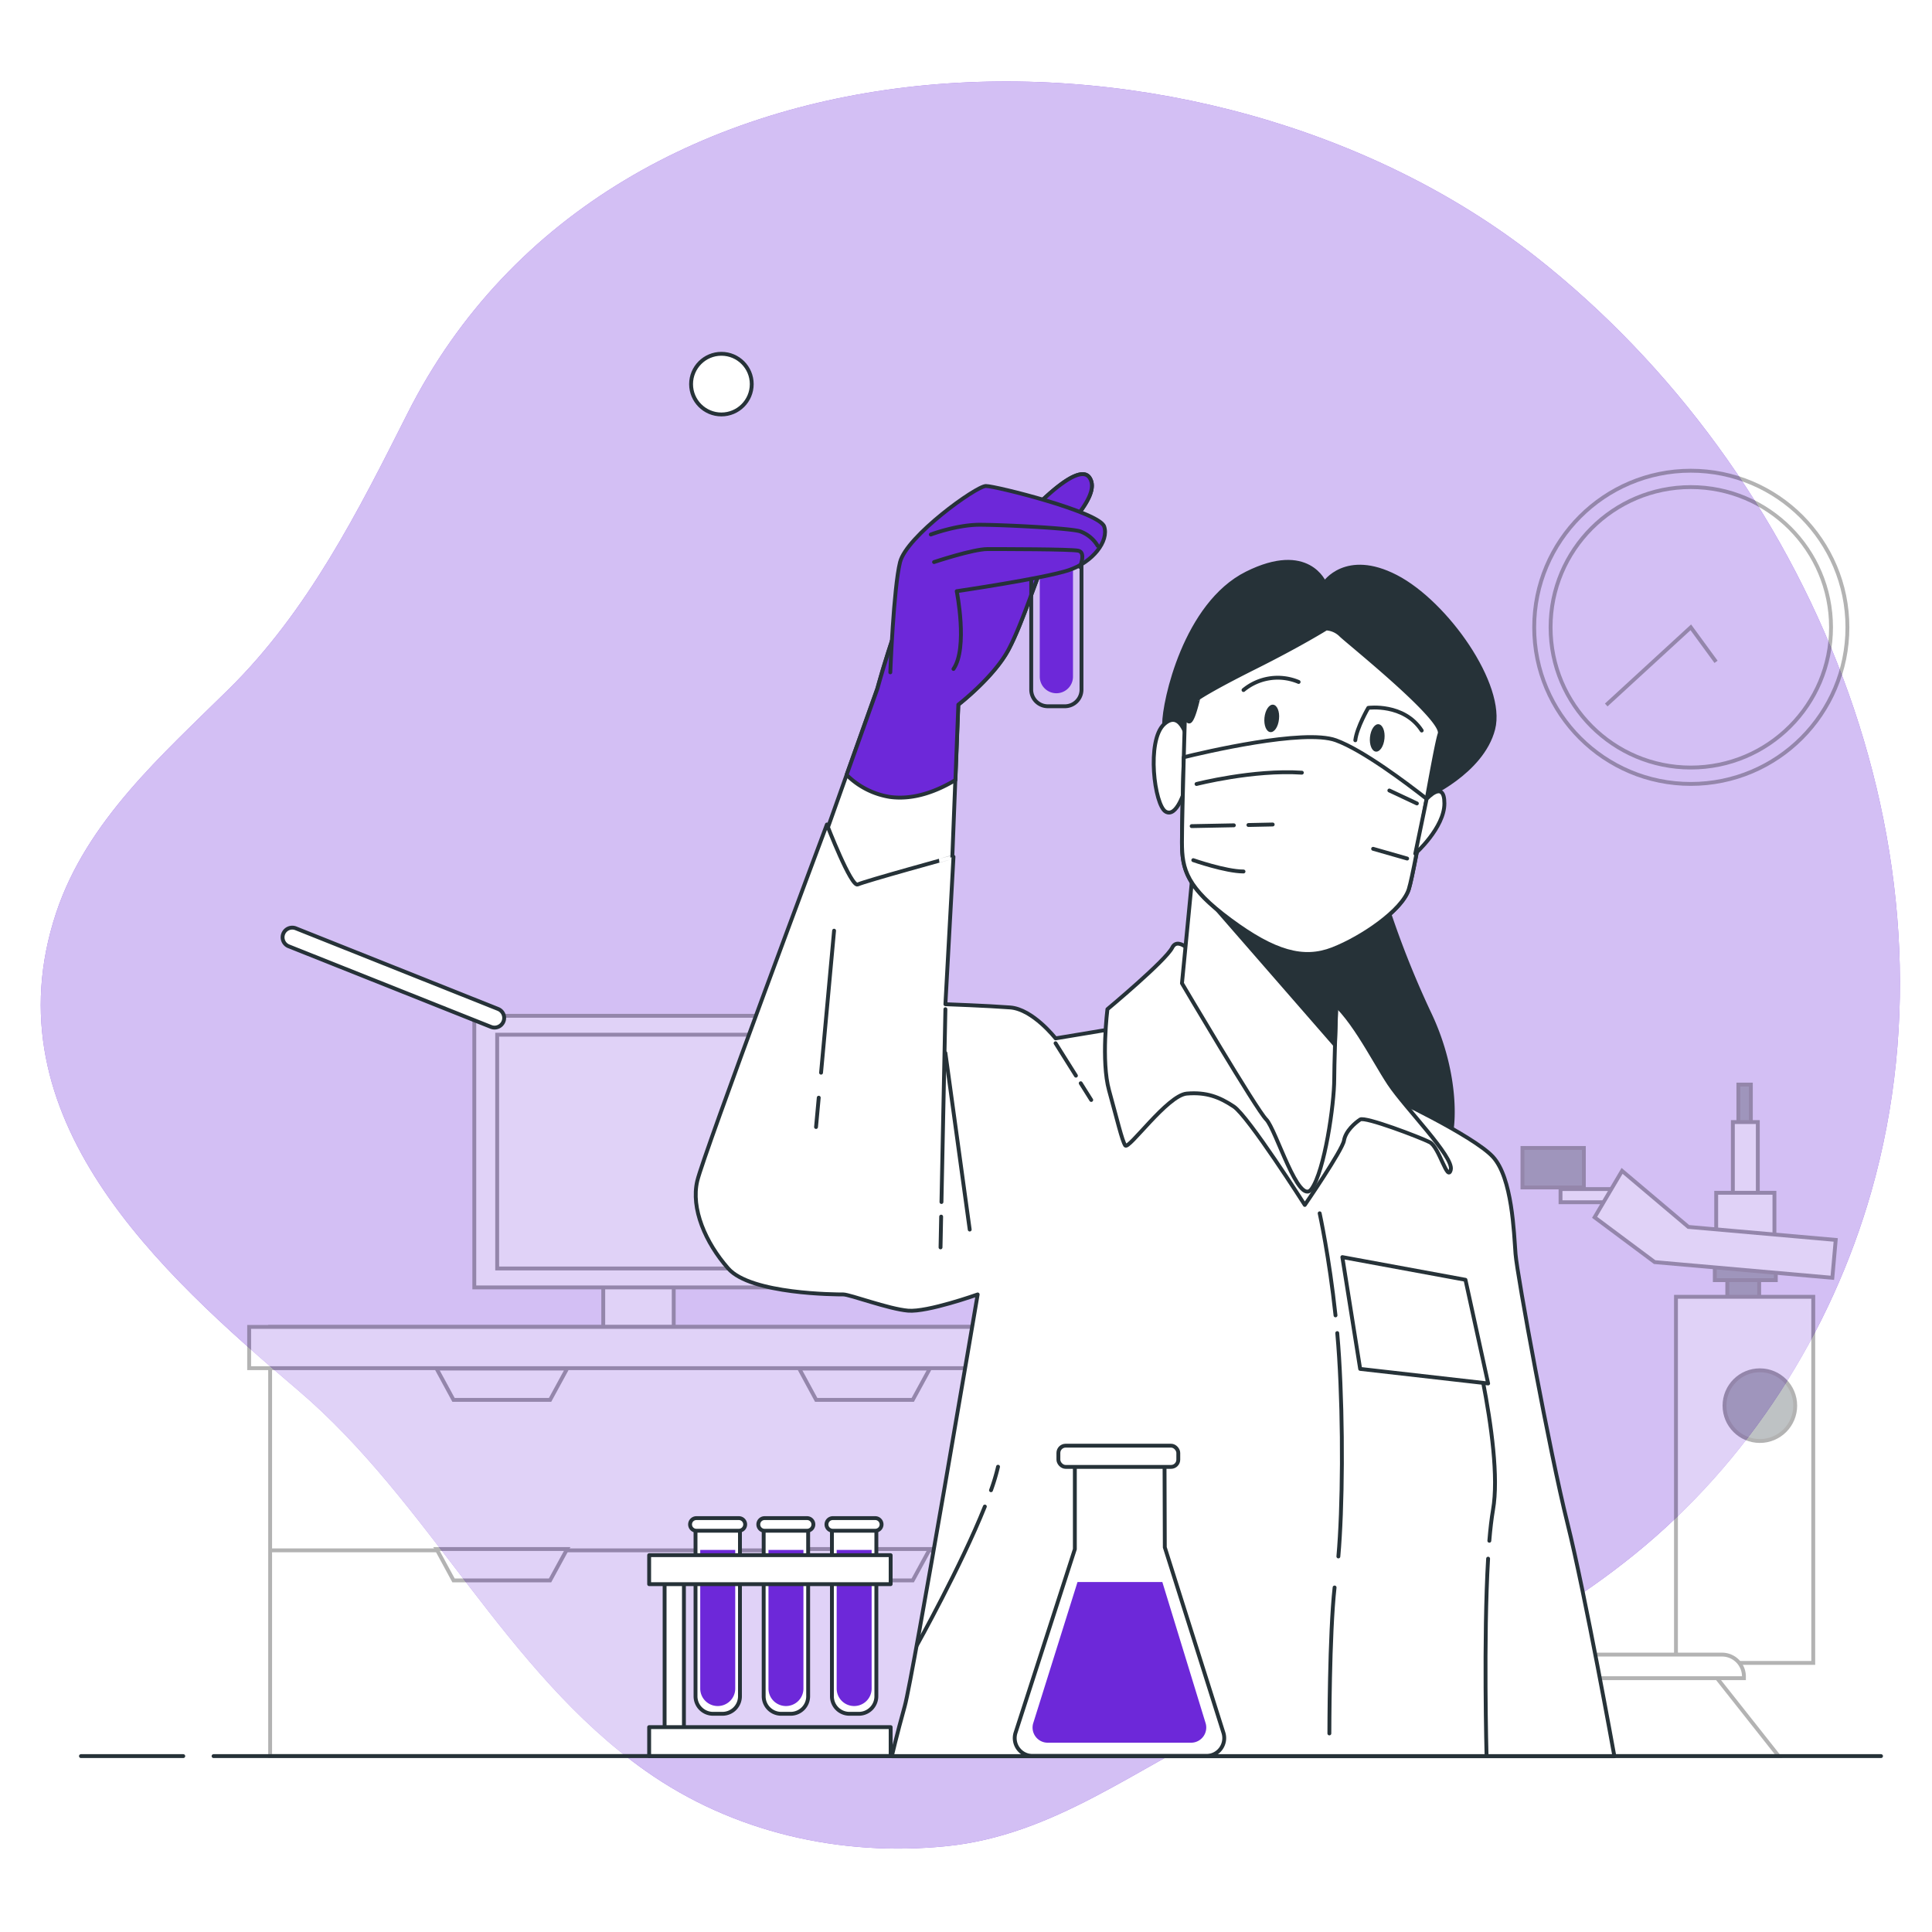 <svg class="animated" id="freepik_stories-dna" xmlns="http://www.w3.org/2000/svg"
    viewBox="0 0 500 500" version="1.1" xmlns:xlink="http://www.w3.org/1999/xlink"
    xmlns:svgjs="http://svgjs.com/svgjs">
    <style>svg#freepik_stories-dna:not(.animated) .animable {opacity:
        0;}svg#freepik_stories-dna.animated #freepik--background-simple--inject-4 {animation: 1s 1
        forwards cubic-bezier(.36,-0.01,.5,1.38) fadeIn;animation-delay:
        0s;}svg#freepik_stories-dna.animated #freepik--Clock--inject-4 {animation: 1s 1 forwards
        cubic-bezier(.36,-0.01,.5,1.38) zoomIn;animation-delay: 0s;}svg#freepik_stories-dna.animated
        #elapazx0pkxgc {animation: 1s 1 forwards cubic-bezier(.36,-0.01,.5,1.38)
        slideRight;animation-delay: 0s;}svg#freepik_stories-dna.animated #freepik--Device--inject-4
        {animation: 1s 1 forwards cubic-bezier(.36,-0.01,.5,1.38) slideRight;animation-delay:
        0s;}svg#freepik_stories-dna.animated #elqsgvftcpdeb {animation: 1s 1 forwards
        cubic-bezier(.36,-0.01,.5,1.38) slideUp;animation-delay:
        0s;}svg#freepik_stories-dna.animated #freepik--Microscope--inject-4 {animation: 1s 1
        forwards cubic-bezier(.36,-0.01,.5,1.38) slideUp;animation-delay:
        0s;}svg#freepik_stories-dna.animated #elj9y2ou4rmn {animation: 1s 1 forwards
        cubic-bezier(.36,-0.01,.5,1.38) slideUp;animation-delay:
        0s;}svg#freepik_stories-dna.animated #elnwdwgdavf1h {animation: 1s 1 forwards
        cubic-bezier(.36,-0.01,.5,1.38) slideUp;animation-delay: 0.077s;opacity:
        0}svg#freepik_stories-dna.animated #el19z4u4xeibn {animation: 1s 1 forwards
        cubic-bezier(.36,-0.01,.5,1.38) slideUp;animation-delay: 0.154s;opacity:
        0}svg#freepik_stories-dna.animated #elbu411ua9mo4 {animation: 1s 1 forwards
        cubic-bezier(.36,-0.01,.5,1.38) slideUp;animation-delay: 0.231s;opacity:
        0}svg#freepik_stories-dna.animated #elrldt6cvfwlf {animation: 1s 1 forwards
        cubic-bezier(.36,-0.01,.5,1.38) slideUp;animation-delay: 0.308s;opacity:
        0}svg#freepik_stories-dna.animated #ela9leezizf3 {animation: 1s 1 forwards
        cubic-bezier(.36,-0.01,.5,1.38) slideUp;animation-delay: 0.385s;opacity:
        0}svg#freepik_stories-dna.animated #el8mjhgqe61to {animation: 1s 1 forwards
        cubic-bezier(.36,-0.01,.5,1.38) slideUp;animation-delay: 0.462s;opacity:
        0}svg#freepik_stories-dna.animated #elhzr81wd1tk {animation: 1s 1 forwards
        cubic-bezier(.36,-0.01,.5,1.38) slideUp;animation-delay: 0.538s;opacity:
        0}svg#freepik_stories-dna.animated #el3osxzqfvfu {animation: 1s 1 forwards
        cubic-bezier(.36,-0.01,.5,1.38) slideUp;animation-delay: 0.615s;opacity:
        0}svg#freepik_stories-dna.animated #el0xqv7ef2t7gb {animation: 1s 1 forwards
        cubic-bezier(.36,-0.01,.5,1.38) slideUp;animation-delay: 0.692s;opacity:
        0}svg#freepik_stories-dna.animated #elhxuc4gmyuge {animation: 1s 1 forwards
        cubic-bezier(.36,-0.01,.5,1.38) slideUp;animation-delay: 0.769s;opacity:
        0}svg#freepik_stories-dna.animated #elwka7hfgmlcb {animation: 1s 1 forwards
        cubic-bezier(.36,-0.01,.5,1.38) slideUp;animation-delay: 0.846s;opacity:
        0}svg#freepik_stories-dna.animated #elx21872ow0z {animation: 1s 1 forwards
        cubic-bezier(.36,-0.01,.5,1.38) slideUp;animation-delay: 0.923s;opacity:
        0}svg#freepik_stories-dna.animated #freepik--Circles--inject-4 {animation: 1s 1 forwards
        cubic-bezier(.36,-0.01,.5,1.38) slideUp;animation-delay:
        0s;}svg#freepik_stories-dna.animated #freepik--Character--inject-4 {animation: 1s 1 forwards
        cubic-bezier(.36,-0.01,.5,1.38) slideUp;animation-delay:
        0s;}svg#freepik_stories-dna.animated #el55gccve872p {animation: 1s 1 forwards
        cubic-bezier(.36,-0.01,.5,1.38) slideDown;animation-delay:
        0s;}svg#freepik_stories-dna.animated #elyver0vxq9ss {animation: 1s 1 forwards
        cubic-bezier(.36,-0.01,.5,1.38) slideDown;animation-delay: 0.026s;opacity:
        0}svg#freepik_stories-dna.animated #elumxtem5y8ym {animation: 1s 1 forwards
        cubic-bezier(.36,-0.01,.5,1.38) slideDown;animation-delay: 0.053s;opacity:
        0}svg#freepik_stories-dna.animated #el7we1pv549sn {animation: 1s 1 forwards
        cubic-bezier(.36,-0.01,.5,1.38) slideDown;animation-delay: 0.079s;opacity:
        0}svg#freepik_stories-dna.animated #el7q5gr0hmpo5 {animation: 1s 1 forwards
        cubic-bezier(.36,-0.01,.5,1.38) slideDown;animation-delay: 0.105s;opacity:
        0}svg#freepik_stories-dna.animated #elfqcc44zw63 {animation: 1s 1 forwards
        cubic-bezier(.36,-0.01,.5,1.38) slideDown;animation-delay: 0.132s;opacity:
        0}svg#freepik_stories-dna.animated #el68u7cfcfytw {animation: 1s 1 forwards
        cubic-bezier(.36,-0.01,.5,1.38) slideDown;animation-delay: 0.158s;opacity:
        0}svg#freepik_stories-dna.animated #el0jpm9h88jat {animation: 1s 1 forwards
        cubic-bezier(.36,-0.01,.5,1.38) slideDown;animation-delay: 0.184s;opacity:
        0}svg#freepik_stories-dna.animated #el5bhhb36c2f9 {animation: 1s 1 forwards
        cubic-bezier(.36,-0.01,.5,1.38) slideDown;animation-delay: 0.211s;opacity:
        0}svg#freepik_stories-dna.animated #el7f3k1gr8g3l {animation: 1s 1 forwards
        cubic-bezier(.36,-0.01,.5,1.38) slideDown;animation-delay: 0.237s;opacity:
        0}svg#freepik_stories-dna.animated #eltnz58sl4cnl {animation: 1s 1 forwards
        cubic-bezier(.36,-0.01,.5,1.38) slideDown;animation-delay: 0.263s;opacity:
        0}svg#freepik_stories-dna.animated #elcszzejihvn9 {animation: 1s 1 forwards
        cubic-bezier(.36,-0.01,.5,1.38) slideDown;animation-delay: 0.289s;opacity:
        0}svg#freepik_stories-dna.animated #elbyl9z9rt5fb {animation: 1s 1 forwards
        cubic-bezier(.36,-0.01,.5,1.38) slideDown;animation-delay: 0.316s;opacity:
        0}svg#freepik_stories-dna.animated #elbxp3ddarwc9 {animation: 1s 1 forwards
        cubic-bezier(.36,-0.01,.5,1.38) slideDown;animation-delay: 0.342s;opacity:
        0}svg#freepik_stories-dna.animated #elc6oharssb57 {animation: 1s 1 forwards
        cubic-bezier(.36,-0.01,.5,1.38) slideDown;animation-delay: 0.368s;opacity:
        0}svg#freepik_stories-dna.animated #el6abw9qclwqk {animation: 1s 1 forwards
        cubic-bezier(.36,-0.01,.5,1.38) slideDown;animation-delay: 0.395s;opacity:
        0}svg#freepik_stories-dna.animated #elbzegmn5h4z {animation: 1s 1 forwards
        cubic-bezier(.36,-0.01,.5,1.38) slideDown;animation-delay: 0.421s;opacity:
        0}svg#freepik_stories-dna.animated #elrvv1x9vuhx {animation: 1s 1 forwards
        cubic-bezier(.36,-0.01,.5,1.38) slideDown;animation-delay: 0.447s;opacity:
        0}svg#freepik_stories-dna.animated #elmdaiq7s4ft {animation: 1s 1 forwards
        cubic-bezier(.36,-0.01,.5,1.38) slideDown;animation-delay: 0.474s;opacity:
        0}svg#freepik_stories-dna.animated #elmbkxdgeo0uk {animation: 1s 1 forwards
        cubic-bezier(.36,-0.01,.5,1.38) slideDown;animation-delay: 0.5s;opacity:
        0}svg#freepik_stories-dna.animated #elvapgbaxsl7 {animation: 1s 1 forwards
        cubic-bezier(.36,-0.01,.5,1.38) slideDown;animation-delay: 0.526s;opacity:
        0}svg#freepik_stories-dna.animated #elsmgy6e6k2m {animation: 1s 1 forwards
        cubic-bezier(.36,-0.01,.5,1.38) slideDown;animation-delay: 0.553s;opacity:
        0}svg#freepik_stories-dna.animated #el9b0vze82gdp {animation: 1s 1 forwards
        cubic-bezier(.36,-0.01,.5,1.38) slideDown;animation-delay: 0.579s;opacity:
        0}svg#freepik_stories-dna.animated #el6az0wh0n27b {animation: 1s 1 forwards
        cubic-bezier(.36,-0.01,.5,1.38) slideDown;animation-delay: 0.605s;opacity:
        0}svg#freepik_stories-dna.animated #elo96ob87tpwo {animation: 1s 1 forwards
        cubic-bezier(.36,-0.01,.5,1.38) slideDown;animation-delay: 0.632s;opacity:
        0}svg#freepik_stories-dna.animated #el9h34xgxf4yl {animation: 1s 1 forwards
        cubic-bezier(.36,-0.01,.5,1.38) slideDown;animation-delay: 0.658s;opacity:
        0}svg#freepik_stories-dna.animated #el7cvjy5ock6 {animation: 1s 1 forwards
        cubic-bezier(.36,-0.01,.5,1.38) slideDown;animation-delay: 0.684s;opacity:
        0}svg#freepik_stories-dna.animated #elg9mdf8e39x {animation: 1s 1 forwards
        cubic-bezier(.36,-0.01,.5,1.38) slideDown;animation-delay: 0.711s;opacity:
        0}svg#freepik_stories-dna.animated #elcich3wpd0r8 {animation: 1s 1 forwards
        cubic-bezier(.36,-0.01,.5,1.38) slideDown;animation-delay: 0.737s;opacity:
        0}svg#freepik_stories-dna.animated #elvrficd70a3 {animation: 1s 1 forwards
        cubic-bezier(.36,-0.01,.5,1.38) slideDown;animation-delay: 0.763s;opacity:
        0}svg#freepik_stories-dna.animated #elnt10cs4vlb {animation: 1s 1 forwards
        cubic-bezier(.36,-0.01,.5,1.38) slideDown;animation-delay: 0.789s;opacity:
        0}svg#freepik_stories-dna.animated #eldn92wr71us {animation: 1s 1 forwards
        cubic-bezier(.36,-0.01,.5,1.38) slideDown;animation-delay: 0.816s;opacity:
        0}svg#freepik_stories-dna.animated #elfyibiqrwvzf {animation: 1s 1 forwards
        cubic-bezier(.36,-0.01,.5,1.38) slideDown;animation-delay: 0.842s;opacity:
        0}svg#freepik_stories-dna.animated #el0qr78og0fo3m {animation: 1s 1 forwards
        cubic-bezier(.36,-0.01,.5,1.38) slideDown;animation-delay: 0.868s;opacity:
        0}svg#freepik_stories-dna.animated #els98jc0l4en {animation: 1s 1 forwards
        cubic-bezier(.36,-0.01,.5,1.38) slideDown;animation-delay: 0.895s;opacity:
        0}svg#freepik_stories-dna.animated #elpwayo1j0jkm {animation: 1s 1 forwards
        cubic-bezier(.36,-0.01,.5,1.38) slideDown;animation-delay: 0.921s;opacity:
        0}svg#freepik_stories-dna.animated #elfht6sigs8xs {animation: 1s 1 forwards
        cubic-bezier(.36,-0.01,.5,1.38) slideDown;animation-delay: 0.947s;opacity:
        0}svg#freepik_stories-dna.animated #el4xoppybb4st {animation: 1s 1 forwards
        cubic-bezier(.36,-0.01,.5,1.38) slideDown;animation-delay: 0.974s;opacity:
        0}svg#freepik_stories-dna.animated #freepik--DNA--inject-4 {animation: 1s 1 forwards
        cubic-bezier(.36,-0.01,.5,1.38) slideDown;animation-delay:
        0s;}svg#freepik_stories-dna.animated #freepik--Bottles--inject-4 {animation: 1s 1 forwards
        cubic-bezier(.36,-0.01,.5,1.38) slideDown;animation-delay:
        0s;}svg#freepik_stories-dna.animated #freepik--Table--inject-4 {animation: 1s 1 forwards
        cubic-bezier(.36,-0.01,.5,1.38) fadeIn;animation-delay: 0s;} @keyframes fadeIn { 0% {
        opacity: 0; } 100% { opacity: 1; } } @keyframes zoomIn { 0% { opacity: 0; transform:
        scale(0.5); } 100% { opacity: 1; transform: scale(1); } } @keyframes slideRight { 0% {
        opacity: 0; transform: translateX(30px); } 100% { opacity: 1; transform: translateX(0); } }
        @keyframes slideUp { 0% { opacity: 0; transform: translateY(30px); } 100% { opacity: 1;
        transform: inherit; } } @keyframes slideDown { 0% { opacity: 0; transform:
        translateY(-30px); } 100% { opacity: 1; transform: translateY(0); } } </style>
    <g id="freepik--background-simple--inject-4" class="animable"
        style="transform-origin: 251.126px 249.75px;">
        <path
            d="M397.44,66.43C312.81-.07,158.85,1,105.42,107.06c-12.75,25.31-25.69,51-46.09,71.16-17.33,17.12-36.87,34.17-44.8,58-17.61,53,26.74,93.08,62.64,123.61,34.09,29,53.37,72.68,89.9,98.47,22.58,15.95,50.42,22.23,77.73,19.5,28-2.79,49-20.17,73.69-31.8,18.72-8.83,38.45-10.93,57.88-17,16.61-5.22,32.92-15.65,46.48-26.59,29.64-23.92,51-57.49,61.44-94C509.34,220.43,468.58,122.34,397.44,66.43Z"
            style="fill: rgb(109, 40, 217); transform-origin: 251.126px 249.75px;"
            id="el3vfyfsgl4qd" class="animable"></path>
        <g id="el4pnya0s8z5t">
            <path
                d="M397.44,66.43C312.81-.07,158.85,1,105.42,107.06c-12.75,25.31-25.69,51-46.09,71.16-17.33,17.12-36.87,34.17-44.8,58-17.61,53,26.74,93.08,62.64,123.61,34.09,29,53.37,72.68,89.9,98.47,22.58,15.95,50.42,22.23,77.73,19.5,28-2.79,49-20.17,73.69-31.8,18.72-8.83,38.45-10.93,57.88-17,16.61-5.22,32.92-15.65,46.48-26.59,29.64-23.92,51-57.49,61.44-94C509.34,220.43,468.58,122.34,397.44,66.43Z"
                style="fill: rgb(255, 255, 255); opacity: 0.7; transform-origin: 251.126px 249.75px;"
                class="animable"></path>
        </g>
    </g>
    <g id="freepik--Clock--inject-4" class="animable" style="transform-origin: 437.58px 162.35px;">
        <g id="ely2fensr4hlb">
            <g style="opacity: 0.3; transform-origin: 437.58px 162.35px;" class="animable">
                <g id="ele1zjr51mhji">
                    <circle cx="437.58" cy="162.35" r="40.53"
                        style="fill: none; stroke: rgb(0, 0, 0); stroke-miterlimit: 10; transform-origin: 437.58px 162.35px; transform: rotate(-45deg);"
                        class="animable"></circle>
                </g>
                <g id="elz6oo8f85idh">
                    <circle cx="437.58" cy="162.35" r="36.29"
                        style="fill: none; stroke: rgb(0, 0, 0); stroke-miterlimit: 10; transform-origin: 437.58px 162.35px; transform: rotate(-45deg);"
                        class="animable"></circle>
                </g>
                <polyline points="444.11 171.28 437.58 162.35 415.69 182.45"
                    style="fill: none; stroke: rgb(0, 0, 0); stroke-miterlimit: 10; transform-origin: 429.9px 172.4px;"
                    id="el6u4ehv5d5ng" class="animable"></polyline>
            </g>
        </g>
    </g>
    <g id="freepik--Device--inject-4" class="animable" style="transform-origin: 209.945px 358.67px;">
        <g id="elapazx0pkxgc">
            <g style="opacity: 0.3; transform-origin: 209.945px 358.67px;" class="animable">
                <rect x="156.12" y="290.02" width="18.24" height="55.61"
                    style="fill: rgb(255, 255, 255); stroke: rgb(0, 0, 0); stroke-miterlimit: 10; transform-origin: 165.24px 317.825px;"
                    id="elh3t1cgf9aiq" class="animable"></rect>
                <rect x="122.75" y="262.89" width="84.97" height="70.29"
                    style="fill: rgb(255, 255, 255); stroke: rgb(0, 0, 0); stroke-miterlimit: 10; transform-origin: 165.235px 298.035px;"
                    id="elc1spda4xur7" class="animable"></rect>
                <rect x="128.67" y="267.78" width="73.14" height="60.5"
                    style="fill: rgb(255, 255, 255); stroke: rgb(0, 0, 0); stroke-miterlimit: 10; transform-origin: 165.24px 298.03px;"
                    id="elxps668qbk7" class="animable"></rect>
                <rect x="69.91" y="343.4" width="280.08" height="111.05"
                    style="fill: rgb(255, 255, 255); stroke: rgb(0, 0, 0); stroke-miterlimit: 10; transform-origin: 209.95px 398.925px;"
                    id="elvub325buno" class="animable"></rect>
                <line x1="69.82" y1="401.23" x2="348.74" y2="401.23"
                    style="fill: rgb(255, 255, 255); stroke: rgb(0, 0, 0); stroke-miterlimit: 10; transform-origin: 209.28px 401.23px;"
                    id="el7ycxf5f5sv5" class="animable"></line>
                <rect x="262.88" y="343.4" width="87.1" height="111.05"
                    style="fill: rgb(255, 255, 255); stroke: rgb(0, 0, 0); stroke-miterlimit: 10; transform-origin: 306.43px 398.925px;"
                    id="elk81j2eqz9n" class="animable"></rect>
                <rect x="64.48" y="343.4" width="290.93" height="10.68"
                    style="fill: rgb(255, 255, 255); stroke: rgb(0, 0, 0); stroke-miterlimit: 10; transform-origin: 209.945px 348.74px;"
                    id="eljgqsjn2ncu" class="animable"></rect>
                <polygon
                    points="206.83 354.18 211.23 362.29 236.22 362.29 240.64 354.18 206.83 354.18"
                    style="fill: rgb(255, 255, 255); stroke: rgb(0, 0, 0); stroke-miterlimit: 10; transform-origin: 223.735px 358.235px;"
                    id="elorcy2fncyk" class="animable"></polygon>
                <polygon points="206.83 400.89 211.23 409 236.22 409 240.64 400.89 206.83 400.89"
                    style="fill: rgb(255, 255, 255); stroke: rgb(0, 0, 0); stroke-miterlimit: 10; transform-origin: 223.735px 404.945px;"
                    id="elrh8sefiytp" class="animable"></polygon>
                <polygon
                    points="112.97 354.18 117.37 362.29 142.36 362.29 146.78 354.18 112.97 354.18"
                    style="fill: rgb(255, 255, 255); stroke: rgb(0, 0, 0); stroke-miterlimit: 10; transform-origin: 129.875px 358.235px;"
                    id="el7n0inevmvl9" class="animable"></polygon>
                <polygon points="112.97 400.89 117.37 409 142.36 409 146.78 400.89 112.97 400.89"
                    style="fill: rgb(255, 255, 255); stroke: rgb(0, 0, 0); stroke-miterlimit: 10; transform-origin: 129.875px 404.945px;"
                    id="elpjnbxcd942" class="animable"></polygon>
            </g>
        </g>
    </g>
    <g id="freepik--Microscope--inject-4" class="animable"
        style="transform-origin: 425.34px 367.585px;">
        <g id="elqsgvftcpdeb">
            <g style="opacity: 0.3; transform-origin: 425.34px 367.585px;" class="animable">
                <g id="elht4og6utoei">
                    <rect x="447.02" y="329.15" width="8.25" height="9.33"
                        style="fill: rgb(38, 50, 56); stroke: rgb(0, 0, 0); stroke-miterlimit: 10; transform-origin: 451.145px 333.815px; transform: rotate(180deg);"
                        class="animable"></rect>
                </g>
                <g id="elosiq3ye02yq">
                    <rect x="443.79" y="325.56" width="15.79" height="5.74"
                        style="fill: rgb(38, 50, 56); stroke: rgb(0, 0, 0); stroke-miterlimit: 10; transform-origin: 451.685px 328.43px; transform: rotate(180deg);"
                        class="animable"></rect>
                </g>
                <g id="el3vjyk2h5avm">
                    <rect x="433.74" y="335.61" width="35.53" height="94.75"
                        style="fill: rgb(255, 255, 255); stroke: rgb(0, 0, 0); stroke-miterlimit: 10; transform-origin: 451.505px 382.985px; transform: rotate(180deg);"
                        class="animable"></rect>
                </g>
                <circle cx="455.45" cy="363.78" r="9.15"
                    style="fill: rgb(38, 50, 56); stroke: rgb(0, 0, 0); stroke-miterlimit: 10; transform-origin: 455.45px 363.78px;"
                    id="elhn5uehp8sj" class="animable"></circle>
                <polygon
                    points="380.84 454.48 397.13 434.03 444.15 434.03 460.32 454.48 380.84 454.48"
                    style="fill: rgb(255, 255, 255); stroke: rgb(0, 0, 0); stroke-miterlimit: 10; transform-origin: 420.58px 444.255px;"
                    id="elf7yikpp6wo" class="animable"></polygon>
                <g id="elevp24wshobw">
                    <path
                        d="M381.26,428.21h64.4a5.67,5.67,0,0,1,5.67,5.67v.43a0,0,0,0,1,0,0H375.6a0,0,0,0,1,0,0v-.43A5.67,5.67,0,0,1,381.26,428.21Z"
                        style="fill: rgb(255, 255, 255); stroke: rgb(0, 0, 0); stroke-miterlimit: 10; transform-origin: 413.465px 431.26px; transform: rotate(180deg);"
                        class="animable"></path>
                </g>
                <g id="el7o25d4clpwf">
                    <rect x="403.86" y="307.73" width="17.03" height="3.41"
                        style="fill: rgb(255, 255, 255); stroke: rgb(0, 0, 0); stroke-miterlimit: 10; transform-origin: 412.375px 309.435px; transform: rotate(-146.91deg);"
                        class="animable"></rect>
                </g>
                <g id="el1o4eqymbzou">
                    <rect x="394.01" y="297.09" width="15.89" height="10.22"
                        style="fill: rgb(38, 50, 56); stroke: rgb(0, 0, 0); stroke-miterlimit: 10; transform-origin: 401.955px 302.2px; transform: rotate(-146.785deg);"
                        class="animable"></rect>
                </g>
                <g id="eldtt14rac1ji">
                    <rect x="449.89" y="280.69" width="3.23" height="10.41"
                        style="fill: rgb(38, 50, 56); stroke: rgb(0, 0, 0); stroke-miterlimit: 10; transform-origin: 451.505px 285.895px; transform: rotate(180deg);"
                        class="animable"></rect>
                </g>
                <g id="eldjlw5padou">
                    <rect x="448.46" y="290.39" width="6.46" height="20.46"
                        style="fill: rgb(255, 255, 255); stroke: rgb(0, 0, 0); stroke-miterlimit: 10; transform-origin: 451.69px 300.62px; transform: rotate(180deg);"
                        class="animable"></rect>
                </g>
                <g id="el1ccdvhts4r2">
                    <rect x="444.15" y="308.69" width="15.07" height="11.84"
                        style="fill: rgb(255, 255, 255); stroke: rgb(0, 0, 0); stroke-miterlimit: 10; transform-origin: 451.685px 314.61px; transform: rotate(180deg);"
                        class="animable"></rect>
                </g>
                <polygon
                    points="419.79 303.02 436.96 317.53 475.08 320.89 474.21 330.69 428.22 326.63 412.68 315.04 419.79 303.02"
                    style="fill: rgb(255, 255, 255); stroke: rgb(0, 0, 0); stroke-miterlimit: 10; transform-origin: 443.88px 316.855px;"
                    id="el52fx53s3h2j" class="animable"></polygon>
            </g>
        </g>
    </g>
    <g id="freepik--Circles--inject-4" class="animable animator-active"
        style="transform-origin: 220.045px 219.581px;">
        <circle cx="186.7" cy="99.41" r="7.85"
            style="fill: rgb(255, 255, 255); stroke: rgb(38, 50, 56); stroke-linecap: round; stroke-linejoin: round; transform-origin: 186.7px 99.41px;"
            id="elj9y2ou4rmn" class="animable"></circle>
        <path d="M253.39,58.71A5.4,5.4,0,1,0,248,64.1,5.4,5.4,0,0,0,253.39,58.71Z"
            style="fill: rgb(255, 255, 255); stroke: rgb(38, 50, 56); stroke-linecap: round; stroke-linejoin: round; transform-origin: 247.99px 58.7px;"
            id="elnwdwgdavf1h" class="animable"></path>
        <path d="M189.64,46.94a1.47,1.47,0,1,0-1.47,1.47A1.47,1.47,0,0,0,189.64,46.94Z"
            style="fill: rgb(255, 255, 255); stroke: rgb(38, 50, 56); stroke-linecap: round; stroke-linejoin: round; transform-origin: 188.17px 46.94px;"
            id="el19z4u4xeibn" class="animable"></path>
        <path d="M37.62,38.11a3.44,3.44,0,1,0-3.43,3.43A3.43,3.43,0,0,0,37.62,38.11Z"
            style="fill: rgb(255, 255, 255); stroke: rgb(38, 50, 56); stroke-linecap: round; stroke-linejoin: round; transform-origin: 34.18px 38.1px;"
            id="elbu411ua9mo4" class="animable"></path>
        <circle cx="35.17" cy="142.07" r="3.43"
            style="fill: rgb(255, 255, 255); stroke: rgb(38, 50, 56); stroke-linecap: round; stroke-linejoin: round; transform-origin: 35.17px 142.07px;"
            id="elrldt6cvfwlf" class="animable"></circle>
        <circle cx="188.66" cy="206.31" r="7.85"
            style="fill: rgb(255, 255, 255); stroke: rgb(38, 50, 56); stroke-linecap: round; stroke-linejoin: round; transform-origin: 188.66px 206.31px;"
            id="ela9leezizf3" class="animable"></circle>
        <path d="M36.64,380.4a3.44,3.44,0,1,0-3.43,3.43A3.43,3.43,0,0,0,36.64,380.4Z"
            style="fill: rgb(255, 255, 255); stroke: rgb(38, 50, 56); stroke-linecap: round; stroke-linejoin: round; transform-origin: 33.2px 380.39px;"
            id="el8mjhgqe61to" class="animable"></path>
        <g id="elhzr81wd1tk">
            <circle cx="101.86" cy="392.17" r="10.3"
                style="fill: rgb(255, 255, 255); stroke: rgb(38, 50, 56); stroke-linecap: round; stroke-linejoin: round; transform-origin: 101.86px 392.17px; transform: rotate(-12.84deg);"
                class="animable"></circle>
        </g>
        <circle cx="186.7" cy="356.37" r="3.92"
            style="fill: rgb(255, 255, 255); stroke: rgb(38, 50, 56); stroke-linecap: round; stroke-linejoin: round; transform-origin: 186.7px 356.37px;"
            id="el3osxzqfvfu" class="animable"></circle>
        <path d="M28.79,257.8a2.45,2.45,0,1,0-2.45,2.46A2.45,2.45,0,0,0,28.79,257.8Z"
            style="fill: rgb(255, 255, 255); stroke: rgb(38, 50, 56); stroke-linecap: round; stroke-linejoin: round; transform-origin: 26.34px 257.81px;"
            id="el0xqv7ef2t7gb" class="animable"></path>
        <path d="M359.31,87.64a4.9,4.9,0,1,0-4.9,4.9A4.9,4.9,0,0,0,359.31,87.64Z"
            style="fill: rgb(255, 255, 255); stroke: rgb(38, 50, 56); stroke-linecap: round; stroke-linejoin: round; transform-origin: 354.41px 87.64px;"
            id="elhxuc4gmyuge" class="animable"></path>
        <circle cx="313.71" cy="95.98" r="4.41"
            style="fill: rgb(255, 255, 255); stroke: rgb(38, 50, 56); stroke-linecap: round; stroke-linejoin: round; transform-origin: 313.71px 95.98px;"
            id="elwka7hfgmlcb" class="animable"></circle>
        <circle cx="412.28" cy="286.74" r="3.92"
            style="fill: rgb(255, 255, 255); stroke: rgb(38, 50, 56); stroke-linecap: round; stroke-linejoin: round; transform-origin: 412.28px 286.74px;"
            id="elx21872ow0z" class="animable"></circle>
    </g>
    <g id="freepik--Character--inject-4" class="animable"
        style="transform-origin: 298.925px 288.609px;">
        <path
            d="M213.64,215.9l13.42-37.74s7.54-28.09,15.09-36.9S264,135.39,264,135.39s14.67-16.77,18-11.74-8.39,14.68-10.91,19.71S264.79,161,261,168.1s-13,14.26-13,14.26l-1.67,42.76-30.19,11.75Z"
            style="fill: rgb(255, 255, 255); stroke: rgb(38, 50, 56); stroke-linecap: round; stroke-linejoin: round; transform-origin: 248.115px 179.789px;"
            id="el6oe70owjl83" class="animable"></path>
        <path
            d="M264,135.39s-14.26-2.93-21.81,5.87-15.09,36.9-15.09,36.9l-8,22.37a20.38,20.38,0,0,0,11.31,5.73c6.28.83,12.34-1.67,16.85-4.39l.76-19.51s9.23-7.13,13-14.26,7.55-19.71,10.06-24.74,14.26-14.68,10.91-19.71S264,135.39,264,135.39Z"
            style="fill: rgb(109, 40, 217); stroke: rgb(38, 50, 56); stroke-linecap: round; stroke-linejoin: round; transform-origin: 250.843px 164.565px;"
            id="elp1hs154qtv" class="animable"></path>
        <path
            d="M266.89,139.17h13a0,0,0,0,1,0,0v39.31a4.3,4.3,0,0,1-4.3,4.3h-4.41a4.3,4.3,0,0,1-4.3-4.3V139.17A0,0,0,0,1,266.89,139.17Z"
            style="fill: none; stroke: rgb(38, 50, 56); stroke-linecap: round; stroke-linejoin: round; transform-origin: 273.385px 160.975px;"
            id="el8pucvn9iyl3" class="animable"></path>
        <path
            d="M273.39,179.41h0a4.3,4.3,0,0,1-4.3-4.3V143.43h8.6v31.68A4.3,4.3,0,0,1,273.39,179.41Z"
            style="fill: rgb(109, 40, 217); transform-origin: 273.39px 161.42px;" id="elxcxiwun47vn"
            class="animable"></path>
        <path
            d="M230.41,174s.84-21.8,2.52-28.51,19.71-19.71,22.22-19.71,29.35,6.71,30.61,10.48-2.94,9.23-9.22,11.32S247.6,153,247.6,153s2.94,14.68-.84,20.13"
            style="fill: rgb(109, 40, 217); stroke: rgb(38, 50, 56); stroke-linecap: round; stroke-linejoin: round; transform-origin: 258.197px 149.89px;"
            id="elg96bw8vqhvq" class="animable"></path>
        <path d="M279.47,146.71s1.68-3.77-.42-4.19-19.71-.42-23.48-.42-13.84,3.36-13.84,3.36"
            style="fill: none; stroke: rgb(38, 50, 56); stroke-linecap: round; stroke-linejoin: round; transform-origin: 260.918px 144.405px;"
            id="el5zuk1wog98o" class="animable"></path>
        <path
            d="M284.08,141.26a8.83,8.83,0,0,0-4.61-3.77c-2.93-.84-20.13-1.68-26-1.68s-12.58,2.52-12.58,2.52"
            style="fill: none; stroke: rgb(38, 50, 56); stroke-linecap: round; stroke-linejoin: round; transform-origin: 262.485px 138.535px;"
            id="el1s6v3gnp2ej" class="animable"></path>
        <path
            d="M358.3,232.67A240.54,240.54,0,0,0,370,262.44c7.55,15.94,6.71,31.45,4.19,34.81s-11.32,4.19-11.32,4.19-22.22-10.9-26.83-22.23,1.67-41.51,8.38-44A44.66,44.66,0,0,1,358.3,232.67Z"
            style="fill: rgb(38, 50, 56); stroke: rgb(38, 50, 56); stroke-linecap: round; stroke-linejoin: round; transform-origin: 355.219px 267.055px;"
            id="elqb1584y55i" class="animable"></path>
        <path
            d="M290.79,265.8l-17.61,2.93s-5.87-7.55-11.74-8-16.77-.84-16.77-.84l2.09-38.16S223.7,228.06,222,228.9s-8-15.52-8-15.52-31.87,85.12-33.55,92.25,2.1,15.93,8,22.64S216.57,335,218.25,335s11.74,3.78,16.77,4.2,18-4.2,18-4.2-16.77,99-18.86,106.51-3.36,13-3.36,13h187s-7.55-41.93-12.16-60.38-13-64.15-13.42-69.6-.84-19.71-5.87-25.16S359.14,283.41,357.88,283,313,263.7,313,263.7Z"
            style="fill: rgb(255, 255, 255); stroke: rgb(38, 50, 56); stroke-linecap: round; stroke-linejoin: round; transform-origin: 298.925px 333.945px;"
            id="eltym2bdt7n9e" class="animable"></path>
        <line x1="243.57" y1="314.86" x2="243.41" y2="322.82"
            style="fill: none; stroke: rgb(38, 50, 56); stroke-linecap: round; stroke-linejoin: round; transform-origin: 243.49px 318.84px;"
            id="el1cic6s96n33" class="animable"></line>
        <line x1="244.67" y1="261.18" x2="243.65" y2="311.08"
            style="fill: none; stroke: rgb(38, 50, 56); stroke-linecap: round; stroke-linejoin: round; transform-origin: 244.16px 286.13px;"
            id="el9dfx67n4kl" class="animable"></line>
        <line x1="244.67" y1="272.51" x2="250.96" y2="318.21"
            style="fill: none; stroke: rgb(38, 50, 56); stroke-linecap: round; stroke-linejoin: round; transform-origin: 247.815px 295.36px;"
            id="el3h65b8dpx9s" class="animable"></line>
        <line x1="211.89" y1="284.08" x2="211.19" y2="291.67"
            style="fill: none; stroke: rgb(38, 50, 56); stroke-linecap: round; stroke-linejoin: round; transform-origin: 211.54px 287.875px;"
            id="elrsjq7yzxfe" class="animable"></line>
        <line x1="215.86" y1="240.86" x2="212.49" y2="277.61"
            style="fill: none; stroke: rgb(38, 50, 56); stroke-linecap: round; stroke-linejoin: round; transform-origin: 214.175px 259.235px;"
            id="eliphs4toez0s" class="animable"></line>
        <line x1="279.69" y1="280.34" x2="282.41" y2="284.67"
            style="fill: none; stroke: rgb(38, 50, 56); stroke-linecap: round; stroke-linejoin: round; transform-origin: 281.05px 282.505px;"
            id="elkrtthiuulko" class="animable"></line>
        <line x1="273.18" y1="269.99" x2="278.45" y2="278.38"
            style="fill: none; stroke: rgb(38, 50, 56); stroke-linecap: round; stroke-linejoin: round; transform-origin: 275.815px 274.185px;"
            id="eluxgt59z7b3i" class="animable"></line>
        <path d="M345.39,410.84c-1.35,12-1.35,37.77-1.35,37.77"
            style="fill: none; stroke: rgb(38, 50, 56); stroke-linecap: round; stroke-linejoin: round; transform-origin: 344.715px 429.725px;"
            id="ela51wlwm2ap9" class="animable"></path>
        <path d="M346.08,345c.18,2.07.35,4.18.48,6.33,1.07,17.18.92,39-.19,51.48"
            style="fill: none; stroke: rgb(38, 50, 56); stroke-linecap: round; stroke-linejoin: round; transform-origin: 346.684px 373.905px;"
            id="elj1q5yncns9" class="animable"></path>
        <path d="M341.53,314s2.49,11.36,4.1,26.42"
            style="fill: none; stroke: rgb(38, 50, 56); stroke-linecap: round; stroke-linejoin: round; transform-origin: 343.58px 327.21px;"
            id="elvwyp3wu9hu" class="animable"></path>
        <path d="M385.12,403.38c-1.22,20.62-.4,51.1-.4,51.1"
            style="fill: none; stroke: rgb(38, 50, 56); stroke-linecap: round; stroke-linejoin: round; transform-origin: 384.785px 428.93px;"
            id="elvg3b5mlhxae" class="animable"></path>
        <path d="M378.85,336.24s10.48,37.74,7.54,54.51c-.38,2.2-.7,4.92-.95,8"
            style="fill: none; stroke: rgb(38, 50, 56); stroke-linecap: round; stroke-linejoin: round; transform-origin: 382.88px 367.495px;"
            id="elhsi2hqtwhjk" class="animable"></path>
        <path d="M256.47,385.67a53.48,53.48,0,0,0,1.82-6.08"
            style="fill: none; stroke: rgb(38, 50, 56); stroke-linecap: round; stroke-linejoin: round; transform-origin: 257.38px 382.63px;"
            id="el66q39rzrp1y" class="animable"></path>
        <path d="M237.3,425.78s11.37-20.36,17.58-35.89"
            style="fill: none; stroke: rgb(38, 50, 56); stroke-linecap: round; stroke-linejoin: round; transform-origin: 246.09px 407.835px;"
            id="el9390d92udua" class="animable"></path>
        <path
            d="M309.66,247.77s-4.61-5.87-6.29-2.52-16.77,15.93-16.77,15.93-1.68,13.42.42,21,3.35,13,4.19,14.26,10.9-13,15.93-13.42,8.39.84,12.16,3.35,18.38,25.47,18.38,25.47,9.72-14.15,10.14-16.66,2.93-4.61,4.19-5.45,15.51,4.61,18,5.87,4.61,10.48,5.45,7.13-11.74-15.94-15.93-22.23-10.48-19.29-16.77-22.64S309.66,247.77,309.66,247.77Z"
            style="fill: rgb(255, 255, 255); stroke: rgb(38, 50, 56); stroke-linecap: round; stroke-linejoin: round; transform-origin: 330.732px 278.028px;"
            id="el78pykmggf3i" class="animable"></path>
        <path
            d="M308.82,224.29l-2.93,30.19s19.28,32.7,21.8,35.22,8.39,22.64,11.74,18,5.87-21.81,5.87-28.52,1.26-38.15,1.26-38.15-18-1.68-24.32-5.45S308.82,224.29,308.82,224.29Z"
            style="fill: rgb(255, 255, 255); stroke: rgb(38, 50, 56); stroke-linecap: round; stroke-linejoin: round; transform-origin: 326.225px 266.341px;"
            id="el4b9jn2u6hfd" class="animable"></path>
        <path
            d="M308.82,224.29l-.35,3.64,37,42.47c.35-11.67,1.06-29.34,1.06-29.34s-18-1.68-24.32-5.45S308.82,224.29,308.82,224.29Z"
            style="fill: rgb(38, 50, 56); stroke: rgb(38, 50, 56); stroke-linecap: round; stroke-linejoin: round; transform-origin: 327.5px 247.345px;"
            id="elcyhndc08ynt" class="animable"></path>
        <polygon points="347.4 325.34 352.01 354.27 385.13 358.04 379.26 331.21 347.4 325.34"
            style="fill: rgb(255, 255, 255); stroke: rgb(38, 50, 56); stroke-linecap: round; stroke-linejoin: round; transform-origin: 366.265px 341.69px;"
            id="elun783n4s9pg" class="animable"></polygon>
        <path
            d="M342.79,150.91s-4.2-10.48-20.13-2.52-21.39,33.13-21.39,39S299.18,200,303,200s8.39-10.91,11.32-15.1,26.42-15.09,31.45-14.67,22.64,22.64,22.64,22.64l.42,13.42s14.68-6.29,17.61-17.61-12.16-32.71-25.16-39.42S342.79,150.91,342.79,150.91Z"
            style="fill: rgb(38, 50, 56); stroke: rgb(38, 50, 56); stroke-linecap: round; stroke-linejoin: round; transform-origin: 343.754px 175.848px;"
            id="el81iaxhm4qxw" class="animable"></path>
        <path d="M307.56,192.42s-1.67-9.23-6.29-5-2.51,21,.42,22.64,5-5.87,5-5.87Z"
            style="fill: rgb(255, 255, 255); stroke: rgb(38, 50, 56); stroke-linecap: round; stroke-linejoin: round; transform-origin: 303.066px 198.302px;"
            id="elsx94v5wcmbm" class="animable"></path>
        <path
            d="M306.73,183.19s-.84,27.68-.84,34.81,1.25,11.74,12.58,20.12,18.86,10.49,26.41,7.55,18-10.06,19.71-15.51,6.71-36.48,8-40.26S348.66,166,347,164.33a5.83,5.83,0,0,0-3.78-1.68s-6.7,4.19-18.44,10.06-14.68,8-14.68,8S307.56,192.42,306.73,183.19Z"
            style="fill: rgb(255, 255, 255); stroke: rgb(38, 50, 56); stroke-linecap: round; stroke-linejoin: round; transform-origin: 339.264px 204.788px;"
            id="el22fxlz00e2wi" class="animable"></path>
        <path
            d="M331,186.11c-.2,2-1.2,3.46-2.24,3.36s-1.72-1.78-1.52-3.74,1.2-3.46,2.24-3.36S331.23,184.15,331,186.11Z"
            style="fill: rgb(38, 50, 56); transform-origin: 329.124px 185.92px;" id="elr2sah3kg6rr"
            class="animable"></path>
        <path
            d="M358.3,191.16c-.2,2-1.2,3.46-2.23,3.36s-1.72-1.78-1.52-3.74,1.19-3.46,2.23-3.35S358.5,189.2,358.3,191.16Z"
            style="fill: rgb(38, 50, 56); transform-origin: 356.425px 190.975px;"
            id="el0d99jdy8yo2l" class="animable"></path>
        <path d="M321.82,178.58a13.89,13.89,0,0,1,14.26-2.09"
            style="fill: none; stroke: rgb(38, 50, 56); stroke-linecap: round; stroke-linejoin: round; transform-origin: 328.95px 176.987px;"
            id="ell4wfp2omk28" class="animable"></path>
        <path d="M367.94,189.06c-4.61-7.12-13.83-5.87-13.83-5.87s-2.94,5-3.36,8.39"
            style="fill: none; stroke: rgb(38, 50, 56); stroke-linecap: round; stroke-linejoin: round; transform-origin: 359.345px 187.343px;"
            id="eli257jucthjr" class="animable"></path>
        <path
            d="M345.72,191.58c-8.3-3-34.25,3.13-39.36,4.39-.23,8.26-.47,18.16-.47,22,0,7.12,1.25,11.74,12.58,20.12s18.86,10.49,26.41,7.55,18-10.06,19.71-15.51c.92-3,2.86-13.72,4.62-23.4C364.19,202.8,352.76,194.14,345.72,191.58Z"
            style="fill: rgb(255, 255, 255); stroke: rgb(38, 50, 56); stroke-linecap: round; stroke-linejoin: round; transform-origin: 337.55px 218.829px;"
            id="el3cl9vf2mk8l" class="animable"></path>
        <path d="M309.66,202.9s14.68-3.77,27.26-2.93"
            style="fill: none; stroke: rgb(38, 50, 56); stroke-linecap: round; stroke-linejoin: round; transform-origin: 323.29px 201.374px;"
            id="elkkwutfq1y4" class="animable"></path>
        <line x1="323.09" y1="213.51" x2="329.37" y2="213.38"
            style="fill: none; stroke: rgb(38, 50, 56); stroke-linecap: round; stroke-linejoin: round; transform-origin: 326.23px 213.445px;"
            id="elmitltxnp8bs" class="animable"></line>
        <line x1="308.4" y1="213.8" x2="319.32" y2="213.59"
            style="fill: none; stroke: rgb(38, 50, 56); stroke-linecap: round; stroke-linejoin: round; transform-origin: 313.86px 213.695px;"
            id="elhkmy06w8swm" class="animable"></line>
        <line x1="364.17" y1="222.19" x2="355.36" y2="219.67"
            style="fill: none; stroke: rgb(38, 50, 56); stroke-linecap: round; stroke-linejoin: round; transform-origin: 359.765px 220.93px;"
            id="elp5ngi3n06o8" class="animable"></line>
        <line x1="359.56" y1="204.58" x2="366.69" y2="207.93"
            style="fill: none; stroke: rgb(38, 50, 56); stroke-linecap: round; stroke-linejoin: round; transform-origin: 363.125px 206.255px;"
            id="ela51n3ohyhqm" class="animable"></line>
        <path d="M308.82,222.61s8.39,2.93,13,2.93"
            style="fill: none; stroke: rgb(38, 50, 56); stroke-linecap: round; stroke-linejoin: round; transform-origin: 315.32px 224.075px;"
            id="eldp7k9dw4l9l" class="animable"></path>
        <path d="M369.21,206.76s4.6-5.12,4.6,1.17-7.54,13-7.54,13Z"
            style="fill: rgb(255, 255, 255); stroke: rgb(38, 50, 56); stroke-linecap: round; stroke-linejoin: round; transform-origin: 370.04px 212.863px;"
            id="el3tpfq8n5i9r" class="animable"></path>
    </g>
    <g id="freepik--DNA--inject-4" class="animable" style="transform-origin: 112.232px 214.8px;">
        <path
            d="M128,265.94a2.56,2.56,0,0,1-.93-.18L74.71,244.9a2.5,2.5,0,0,1,1.85-4.65l52.35,20.87a2.5,2.5,0,0,1-.92,4.82Z"
            style="fill: rgb(255, 255, 255); stroke: rgb(38, 50, 56); stroke-linecap: round; stroke-linejoin: round; transform-origin: 101.809px 253.008px;"
            id="el55gccve872p" class="animable"></path>
        <path d="M76.56,240.25a2.5,2.5,0,0,0-1.85,4.65L96,253.38a6.94,6.94,0,0,1,3.77-3.88Z"
            style="fill: rgb(255, 255, 255); stroke: rgb(38, 50, 56); stroke-linecap: round; stroke-linejoin: round; transform-origin: 86.454px 246.728px;"
            id="elyver0vxq9ss" class="animable"></path>
        <path
            d="M151.15,79.75a22.35,22.35,0,0,0,3.61-15.47,38.58,38.58,0,0,0-9.56-9.68c.77.56-.1,8.81-.1,10,0,1.38-1,9.16.1,10A45.16,45.16,0,0,1,151.15,79.75Z"
            style="fill: rgb(38, 50, 56); stroke: rgb(38, 50, 56); stroke-linecap: round; stroke-linejoin: round; transform-origin: 149.822px 67.175px;"
            id="elumxtem5y8ym" class="animable"></path>
        <path
            d="M152.3,225.41c-4.88-9.95-17-16.84-25.88-22.64-12.62-8.23-25.75-15.67-38.19-24.17-6.44-4.4-15.57-10-20.17-17.35,0,0-2.79,9.71-1.76,14.85.17.85.36,1.72.55,2.56a21.51,21.51,0,0,0,2.88,4.46c8.34,10.16,20.8,17.23,31.79,24.1,12.7,7.93,25.86,15.36,37.73,24.52a64,64,0,0,1,9.6,8.66A20.41,20.41,0,0,0,152.5,235a21.58,21.58,0,0,0,.91-2.93c.08-.26.15-.47.22-.64s0-.52,0-.77A13.24,13.24,0,0,0,152.3,225.41Z"
            style="fill: rgb(38, 50, 56); stroke: rgb(38, 50, 56); stroke-linecap: round; stroke-linejoin: round; transform-origin: 109.866px 200.825px;"
            id="el7we1pv549sn" class="animable"></path>
        <path
            d="M148.86,237.49h-.22l-61.08-5.31a2.5,2.5,0,0,1,.43-5l61.08,5.32a2.5,2.5,0,0,1-.21,5Z"
            style="fill: rgb(255, 255, 255); stroke: rgb(38, 50, 56); stroke-linecap: round; stroke-linejoin: round; transform-origin: 118.365px 232.336px;"
            id="el7q5gr0hmpo5" class="animable"></path>
        <path d="M88,227.18a2.5,2.5,0,0,0-.43,5l26.82,2.33a13.76,13.76,0,0,1,1.14-4.92Z"
            style="fill: rgb(255, 255, 255); stroke: rgb(38, 50, 56); stroke-linecap: round; stroke-linejoin: round; transform-origin: 100.403px 230.84px;"
            id="elfqcc44zw63" class="animable"></path>
        <path
            d="M134.06,220.8a2.43,2.43,0,0,1-.65-.09l-19.73-5.31a2.5,2.5,0,0,1,1.3-4.83l19.73,5.31a2.5,2.5,0,0,1-.65,4.92Z"
            style="fill: rgb(255, 255, 255); stroke: rgb(38, 50, 56); stroke-linecap: round; stroke-linejoin: round; transform-origin: 124.206px 215.642px;"
            id="el68u7cfcfytw" class="animable"></path>
        <path
            d="M116.61,207.9a2.53,2.53,0,0,1-1.07-.24l-13.66-6.45a2.5,2.5,0,1,1,2.14-4.52l13.66,6.45a2.5,2.5,0,0,1-1.07,4.76Z"
            style="fill: rgb(255, 255, 255); stroke: rgb(38, 50, 56); stroke-linecap: round; stroke-linejoin: round; transform-origin: 109.78px 202.175px;"
            id="el0jpm9h88jat" class="animable"></path>
        <path
            d="M147.94,337.61s3.57-5.06,3.57-9.37a.86.86,0,0,1,0-.16c-2.5-12.85-12.82-21.87-23.62-29.22-14.31-9.74-30.29-16.83-44.33-27-5-3.6-10.19-7.82-13.1-13.36-.1-.17-.19-.35-.28-.53a26.48,26.48,0,0,1-1.33-3.54c-.19-.59-.16-1.25-.34-1.83-.09-.26-.16,1-.22,2.89s-.08,4.23-.09,6.46c-.12,4-.28,8.08.51,11.88,1.14,5.49,5.12,9.95,9.21,13.57,12.91,11.43,29.44,18.46,44,27.52C130.67,320.44,142,327.87,147.94,337.61Z"
            style="fill: rgb(38, 50, 56); stroke: rgb(38, 50, 56); stroke-linecap: round; stroke-linejoin: round; transform-origin: 109.805px 295.088px;"
            id="el5bhhb36c2f9" class="animable"></path>
        <path d="M103.33,295.15h-.19L88.34,294a2.5,2.5,0,1,1,.39-5l14.79,1.14a2.5,2.5,0,0,1-.19,5Z"
            style="fill: rgb(255, 255, 255); stroke: rgb(38, 50, 56); stroke-linecap: round; stroke-linejoin: round; transform-origin: 95.976px 292.071px;"
            id="el7f3k1gr8g3l" class="animable"></path>
        <path d="M95.37,278.08h-.24l-20.48-1.9a2.5,2.5,0,1,1,.46-5l20.48,1.9a2.5,2.5,0,0,1-.22,5Z"
            style="fill: rgb(255, 255, 255); stroke: rgb(38, 50, 56); stroke-linecap: round; stroke-linejoin: round; transform-origin: 85.173px 274.626px;"
            id="eltnz58sl4cnl" class="animable"></path>
        <path
            d="M154.35,172.06a12.61,12.61,0,0,0-1.61-5.34c-2.88-5.28-7.63-9.65-12-13.67-6.22-5.73-12.84-11-19.5-16.22-13.63-10.66-27.85-20.68-40.83-32.14C77.29,102,73.73,99,71.17,95.51c0,0-2.82,11-.08,19.24.14.41.26.8.37,1.19a59.7,59.7,0,0,0,4.38,4.54,194.06,194.06,0,0,0,15.09,13c13.26,10.54,27,20.45,40.09,31.21,5.68,4.68,12.3,9.71,17.26,15.72.16-.11.31-.23.46-.35a18.6,18.6,0,0,0,4.23-4.31,18.32,18.32,0,0,0,1.07-2.18,4.9,4.9,0,0,1,.37-.67Z"
            style="fill: rgb(38, 50, 56); stroke: rgb(38, 50, 56); stroke-linecap: round; stroke-linejoin: round; transform-origin: 112.151px 137.96px;"
            id="elcszzejihvn9" class="animable"></path>
        <path
            d="M68.81,155.92a2.5,2.5,0,0,1-1-4.78l38.32-17.07a2.5,2.5,0,1,1,2,4.57L69.83,155.71A2.66,2.66,0,0,1,68.81,155.92Z"
            style="fill: rgb(255, 255, 255); stroke: rgb(38, 50, 56); stroke-linecap: round; stroke-linejoin: round; transform-origin: 88.06px 144.854px;"
            id="elbyl9z9rt5fb" class="animable"></path>
        <path d="M88.6,141.87l-20.81,9.27a2.5,2.5,0,0,0,1,4.78,2.66,2.66,0,0,0,1-.21L92,145.82Z"
            style="fill: rgb(255, 255, 255); stroke: rgb(38, 50, 56); stroke-linecap: round; stroke-linejoin: round; transform-origin: 79.158px 148.895px;"
            id="elbxp3ddarwc9" class="animable"></path>
        <path d="M146.2,191.58h-.12l-57.66-2.65a2.5,2.5,0,0,1,.23-5l57.66,2.66a2.5,2.5,0,0,1-.11,5Z"
            style="fill: rgb(255, 255, 255); stroke: rgb(38, 50, 56); stroke-linecap: round; stroke-linejoin: round; transform-origin: 117.394px 187.759px;"
            id="elc6oharssb57" class="animable"></path>
        <path
            d="M86,186.31a2.5,2.5,0,0,0,2.38,2.62l28.11,1.29a15.58,15.58,0,0,0,.37-5l-28.25-1.3A2.5,2.5,0,0,0,86,186.31Z"
            style="fill: rgb(255, 255, 255); stroke: rgb(38, 50, 56); stroke-linecap: round; stroke-linejoin: round; transform-origin: 101.458px 187.069px;"
            id="el6abw9qclwqk" class="animable"></path>
        <path
            d="M154.41,172.86a4.9,4.9,0,0,0-.37.67,18.32,18.32,0,0,1-1.07,2.18,18.6,18.6,0,0,1-4.23,4.31c-.15.12-.3.24-.46.35-4.41,3.42-9.51,6-14.45,8.55-13.35,6.89-27.1,13.14-39.46,21.77-11.9,8.31-23.3,19.53-25.56,34.52-.23,1.55-.3,0-.37,1.59L68.17,250s-.81,14.29-.27,20.49A22.29,22.29,0,0,0,71.68,281s-.54-1.89-1.62-7.55.41-14.94.41-14.94a39.75,39.75,0,0,1,1.62-3.94c7-14.65,21.67-24.33,35.36-32,12.8-7.21,27-12.55,39.08-20.92,3.32-2.29,7.09-5.15,7.77-9.39.07-.44.13-.89.19-1.34C155.2,185.18,154.84,178.57,154.41,172.86Z"
            style="fill: rgb(109, 40, 217); stroke: rgb(38, 50, 56); stroke-linecap: round; stroke-linejoin: round; transform-origin: 111.304px 226.93px;"
            id="elbzegmn5h4z" class="animable"></path>
        <path d="M68.43,313.74a2.5,2.5,0,0,1-.1-5l58-2.28a2.5,2.5,0,1,1,.2,5l-58,2.28Z"
            style="fill: rgb(255, 255, 255); stroke: rgb(38, 50, 56); stroke-linecap: round; stroke-linejoin: round; transform-origin: 97.408px 310.099px;"
            id="elrvv1x9vuhx" class="animable"></path>
        <path
            d="M97.24,307.61l-28.91,1.13a2.5,2.5,0,0,0,.1,5h.1l30.77-1.21A8.79,8.79,0,0,0,97.24,307.61Z"
            style="fill: rgb(255, 255, 255); stroke: rgb(38, 50, 56); stroke-linecap: round; stroke-linejoin: round; transform-origin: 82.592px 310.675px;"
            id="elmdaiq7s4ft" class="animable"></path>
        <path
            d="M153.63,231.38c-.07.17-.14.38-.22.64a21.58,21.58,0,0,1-.91,2.93,20.41,20.41,0,0,1-3.65,5.45c-5.42,5.94-14.11,9.93-20.59,13.29-12.59,6.54-25.63,12.29-37.6,20-11.35,7.28-23.41,17.29-25.11,31.57-.72,6-.32,12.34-.28,18.4a38.16,38.16,0,0,0,.17,5.05A77.91,77.91,0,0,1,68.18,316c3.51-7.25,9.87-13.31,16.16-18,11.14-8.31,23.87-14.27,36.26-20.44,9.78-4.87,21.24-9.7,28.72-17.95a15.24,15.24,0,0,0,4.27-9.73c0-.36,0-.71,0-1.07A163.64,163.64,0,0,0,153.63,231.38Z"
            style="fill: rgb(109, 40, 217); stroke: rgb(38, 50, 56); stroke-linecap: round; stroke-linejoin: round; transform-origin: 109.483px 280.045px;"
            id="elmbkxdgeo0uk" class="animable"></path>
        <path
            d="M65.87,330.61c2.76,8.81,10.73,15,18.5,19.25-.59-.32.1-9,.1-10s.85-9.48-.1-10C78.68,326.77,72,322.06,68.18,316a77.91,77.91,0,0,0-2.74,12.67A11.26,11.26,0,0,0,65.87,330.61Z"
            style="fill: rgb(38, 50, 56); stroke: rgb(38, 50, 56); stroke-linecap: round; stroke-linejoin: round; transform-origin: 75.13px 332.93px;"
            id="elvapgbaxsl7" class="animable"></path>
        <path d="M82.9,121.28l10.76,1a19.1,19.1,0,0,1,.72-5l-11-1a2.5,2.5,0,1,0-.46,5Z"
            style="fill: rgb(255, 255, 255); stroke: rgb(38, 50, 56); stroke-linecap: round; stroke-linejoin: round; transform-origin: 87.509px 119.275px;"
            id="elsmgy6e6k2m" class="animable"></path>
        <path d="M147.34,99,147,99,70.4,89.52a2.5,2.5,0,1,1,.61-5L147.64,94a2.5,2.5,0,0,1-.3,5Z"
            style="fill: rgb(255, 255, 255); stroke: rgb(38, 50, 56); stroke-linecap: round; stroke-linejoin: round; transform-origin: 109.09px 91.753px;"
            id="el9b0vze82gdp" class="animable"></path>
        <path
            d="M147.64,94l-35.18-4.36a16.27,16.27,0,0,1-1.69,4.83L147,99l.31,0a2.5,2.5,0,0,0,.3-5Z"
            style="fill: rgb(255, 255, 255); stroke: rgb(38, 50, 56); stroke-linecap: round; stroke-linejoin: round; transform-origin: 130.367px 94.322px;"
            id="el6az0wh0n27b" class="animable"></path>
        <path d="M75.63,75.88a2.5,2.5,0,0,1-.2-5l74-6.07a2.5,2.5,0,0,1,.41,5l-74,6.07Z"
            style="fill: rgb(255, 255, 255); stroke: rgb(38, 50, 56); stroke-linecap: round; stroke-linejoin: round; transform-origin: 112.585px 70.342px;"
            id="elo96ob87tpwo" class="animable"></path>
        <path d="M149.41,64.82,115.49,67.6a6.32,6.32,0,0,1,1.13,4.92l33.2-2.72a2.5,2.5,0,0,0-.41-5Z"
            style="fill: rgb(255, 255, 255); stroke: rgb(38, 50, 56); stroke-linecap: round; stroke-linejoin: round; transform-origin: 133.806px 68.656px;"
            id="el9h34xgxf4yl" class="animable"></path>
        <path
            d="M118.51,113.06a1.9,1.9,0,0,1-.41,0l-46.66-7.58a2.5,2.5,0,1,1,.8-4.94l46.67,7.59a2.5,2.5,0,0,1-.4,5Z"
            style="fill: rgb(255, 255, 255); stroke: rgb(38, 50, 56); stroke-linecap: round; stroke-linejoin: round; transform-origin: 95.275px 106.823px;"
            id="el7cvjy5ock6" class="animable"></path>
        <path
            d="M118.91,108.09l-25-4.06a6.5,6.5,0,0,0-1.83,4.77l26,4.22a1.9,1.9,0,0,0,.41,0,2.5,2.5,0,0,0,.4-5Z"
            style="fill: rgb(255, 255, 255); stroke: rgb(38, 50, 56); stroke-linecap: round; stroke-linejoin: round; transform-origin: 106.635px 108.531px;"
            id="elg9mdf8e39x" class="animable"></path>
        <path
            d="M76.89,85.17a38.41,38.41,0,0,1,4.44-5.25c1.07-1,.1-8.46.1-10,0-2.36,0-4.71,0-7.07,0-.45-.31-2.7-.07-2.93A44.27,44.27,0,0,0,70.76,76.59a43.47,43.47,0,0,0-2.37,13.3c-.29-1.41-.31-.17-.08,3.73-.17,5.44-1,11.65.19,16.87a13.47,13.47,0,0,0,3,5.45c-.11-.39-.23-.78-.37-1.19-2.74-8.23.08-19.24.08-19.24A47,47,0,0,1,76.89,85.17Z"
            style="fill: rgb(109, 40, 217); stroke: rgb(38, 50, 56); stroke-linecap: round; stroke-linejoin: round; transform-origin: 74.852px 87.93px;"
            id="elcich3wpd0r8" class="animable"></path>
        <path
            d="M70.33,176.41a2.5,2.5,0,0,1-.85-4.85l58.8-21.25A2.5,2.5,0,0,1,130,155l-58.8,21.24A2.58,2.58,0,0,1,70.33,176.41Z"
            style="fill: rgb(255, 255, 255); stroke: rgb(38, 50, 56); stroke-linecap: round; stroke-linejoin: round; transform-origin: 99.686px 163.301px;"
            id="elvrficd70a3" class="animable"></path>
        <path
            d="M98.61,161,69.48,171.56a2.5,2.5,0,0,0,.85,4.85,2.58,2.58,0,0,0,.85-.15l29.31-10.59A5.9,5.9,0,0,1,98.61,161Z"
            style="fill: rgb(255, 255, 255); stroke: rgb(38, 50, 56); stroke-linecap: round; stroke-linejoin: round; transform-origin: 84.162px 168.705px;"
            id="elnt10cs4vlb" class="animable"></path>
        <path
            d="M139.75,357.37a2.69,2.69,0,0,1-.73-.11l-58.8-17.83a2.5,2.5,0,0,1,1.45-4.79l58.8,17.83a2.5,2.5,0,0,1-.72,4.9Z"
            style="fill: rgb(255, 255, 255); stroke: rgb(38, 50, 56); stroke-linecap: round; stroke-linejoin: round; transform-origin: 110.358px 345.952px;"
            id="eldn92wr71us" class="animable"></path>
        <path
            d="M104.82,341.66l-23.15-7a2.5,2.5,0,0,0-1.45,4.79l22.18,6.72A10.37,10.37,0,0,1,104.82,341.66Z"
            style="fill: rgb(255, 255, 255); stroke: rgb(38, 50, 56); stroke-linecap: round; stroke-linejoin: round; transform-origin: 91.633px 340.362px;"
            id="elfyibiqrwvzf" class="animable"></path>
        <path d="M70.7,331.57a2.5,2.5,0,0,1-.13-5l75.11-4.17a2.5,2.5,0,0,1,.28,5l-75.12,4.18Z"
            style="fill: rgb(255, 255, 255); stroke: rgb(38, 50, 56); stroke-linecap: round; stroke-linejoin: round; transform-origin: 108.229px 326.988px;"
            id="el0qr78og0fo3m" class="animable"></path>
        <path
            d="M110.33,324.36l-39.76,2.21a2.5,2.5,0,0,0,.13,5h.14l40.22-2.24A11.64,11.64,0,0,0,110.33,324.36Z"
            style="fill: rgb(255, 255, 255); stroke: rgb(38, 50, 56); stroke-linecap: round; stroke-linejoin: round; transform-origin: 89.616px 327.965px;"
            id="els98jc0l4en" class="animable"></path>
        <path d="M74.65,276.17l10.75,1a19.69,19.69,0,0,1,.72-5l-11-1a2.5,2.5,0,1,0-.46,5Z"
            style="fill: rgb(255, 255, 255); stroke: rgb(38, 50, 56); stroke-linecap: round; stroke-linejoin: round; transform-origin: 79.25px 274.165px;"
            id="elpwayo1j0jkm" class="animable"></path>
        <path
            d="M152.09,333.51c0-.41,0-.82-.05-1.23v-.14h0a33.27,33.27,0,0,0-.51-4.07.86.86,0,0,0,0,.16c0,4.31-3.57,9.37-3.57,9.37C140.78,345.49,130,351,120.87,355c-.69.3-.1,9-.1,10s.7,9.74.1,10c10.08-4.33,19.94-10,27.46-18.12,1.14-1.24,3-2.92,3.62-4.54.44-1.17.16-2.85.17-4.09C152.16,343.31,152.19,338.4,152.09,333.51Z"
            style="fill: rgb(109, 40, 217); stroke: rgb(38, 50, 56); stroke-linecap: round; stroke-linejoin: round; transform-origin: 136.367px 351.535px;"
            id="elfht6sigs8xs" class="animable"></path>
        <path
            d="M158.39,73.72a31.38,31.38,0,0,0-1.06-3.89c-.67-1.91-2.29-4.78-2.57-5.55a22.35,22.35,0,0,1-3.61,15.47A244.1,244.1,0,0,1,117.07,104c-9.4,5.53-19.13,10.49-28.26,16.45-7.92,5.17-16,11.36-20.36,20-4.77,9.44-3.44,21.46-3.14,31.63a16.2,16.2,0,0,0,1.54,6.58c-.19-.84-.38-1.71-.55-2.56-1-5.14,1.76-14.85,1.76-14.85a35.93,35.93,0,0,1,6-8.78c6.62-7.31,15.29-12.57,23.74-17.49,9.84-5.74,19.71-11.45,29.32-17.57,4.8-3.06,9.54-6.21,14.17-9.51,4.35-3.1,9.15-6.17,12.91-10C160.72,91.25,160.14,82.28,158.39,73.72Z"
            style="fill: rgb(109, 40, 217); stroke: rgb(38, 50, 56); stroke-linecap: round; stroke-linejoin: round; transform-origin: 112.232px 121.47px;"
            id="el4xoppybb4st" class="animable"></path>
    </g>
    <g id="freepik--Bottles--inject-4" class="animable"
        style="transform-origin: 242.415px 414.31px;">
        <rect x="172" y="406.98" width="5" height="43.5"
            style="fill: rgb(255, 255, 255); stroke: rgb(38, 50, 56); stroke-linecap: round; stroke-linejoin: round; transform-origin: 174.5px 428.73px;"
            id="elikodzcmiger" class="animable"></rect>
        <path
            d="M180,394.48h11.5a0,0,0,0,1,0,0V439a4.53,4.53,0,0,1-4.53,4.53h-2.45A4.53,4.53,0,0,1,180,439V394.48A0,0,0,0,1,180,394.48Z"
            style="fill: rgb(255, 255, 255); stroke: rgb(38, 50, 56); stroke-linecap: round; stroke-linejoin: round; transform-origin: 185.75px 419.005px;"
            id="el16vh09ss4p3" class="animable"></path>
        <path d="M181.22,401.12V437a4.52,4.52,0,0,0,4.53,4.52h0a4.52,4.52,0,0,0,4.53-4.52V401.12Z"
            style="fill: rgb(109, 40, 217); transform-origin: 185.75px 421.32px;" id="el58f4jumz7sk"
            class="animable"></path>
        <path
            d="M191.22,396.15h-11a1.63,1.63,0,0,1-1.63-1.63h0a1.63,1.63,0,0,1,1.63-1.63h11a1.63,1.63,0,0,1,1.63,1.63h0A1.63,1.63,0,0,1,191.22,396.15Z"
            style="fill: rgb(255, 255, 255); stroke: rgb(38, 50, 56); stroke-linecap: round; stroke-linejoin: round; transform-origin: 185.72px 394.52px;"
            id="elhwbb9ydhbg6" class="animable"></path>
        <path
            d="M197.65,394.48h11.5a0,0,0,0,1,0,0V439a4.53,4.53,0,0,1-4.53,4.53h-2.45a4.53,4.53,0,0,1-4.53-4.53V394.48a0,0,0,0,1,0,0Z"
            style="fill: rgb(255, 255, 255); stroke: rgb(38, 50, 56); stroke-linecap: round; stroke-linejoin: round; transform-origin: 203.395px 419.005px;"
            id="elzbciw39diw" class="animable"></path>
        <path d="M198.88,401.12V437a4.52,4.52,0,0,0,4.52,4.52h0a4.52,4.52,0,0,0,4.53-4.52V401.12Z"
            style="fill: rgb(109, 40, 217); transform-origin: 203.405px 421.32px;"
            id="elo4jz116f2jn" class="animable"></path>
        <path
            d="M208.87,396.15h-11a1.62,1.62,0,0,1-1.62-1.63h0a1.62,1.62,0,0,1,1.62-1.63h11a1.63,1.63,0,0,1,1.63,1.63h0A1.63,1.63,0,0,1,208.87,396.15Z"
            style="fill: rgb(255, 255, 255); stroke: rgb(38, 50, 56); stroke-linecap: round; stroke-linejoin: round; transform-origin: 203.375px 394.52px;"
            id="elzv0cfxogsp9" class="animable"></path>
        <path
            d="M215.3,394.48h11.5a0,0,0,0,1,0,0V439a4.53,4.53,0,0,1-4.53,4.53h-2.45A4.53,4.53,0,0,1,215.3,439V394.48A0,0,0,0,1,215.3,394.48Z"
            style="fill: rgb(255, 255, 255); stroke: rgb(38, 50, 56); stroke-linecap: round; stroke-linejoin: round; transform-origin: 221.05px 419.005px;"
            id="elnebh144935d" class="animable"></path>
        <path d="M216.53,401.12V437a4.52,4.52,0,0,0,4.52,4.52h0a4.52,4.52,0,0,0,4.53-4.52V401.12Z"
            style="fill: rgb(109, 40, 217); transform-origin: 221.055px 421.32px;" id="elyyfo7tilfg"
            class="animable"></path>
        <path
            d="M226.52,396.15h-11a1.63,1.63,0,0,1-1.63-1.63h0a1.63,1.63,0,0,1,1.63-1.63h11a1.63,1.63,0,0,1,1.63,1.63h0A1.63,1.63,0,0,1,226.52,396.15Z"
            style="fill: rgb(255, 255, 255); stroke: rgb(38, 50, 56); stroke-linecap: round; stroke-linejoin: round; transform-origin: 221.02px 394.52px;"
            id="els3cnfv8xys" class="animable"></path>
        <rect x="168" y="402.48" width="62.5" height="7.5"
            style="fill: rgb(255, 255, 255); stroke: rgb(38, 50, 56); stroke-linecap: round; stroke-linejoin: round; transform-origin: 199.25px 406.23px;"
            id="elpnwo7jn1qgp" class="animable"></rect>
        <rect x="168" y="446.98" width="62.5" height="7.5"
            style="fill: rgb(255, 255, 255); stroke: rgb(38, 50, 56); stroke-linecap: round; stroke-linejoin: round; transform-origin: 199.25px 450.73px;"
            id="ely4cq8058x" class="animable"></rect>
        <path
            d="M301.45,400.45l-.07-22.19H278.17v22.66l-15.35,47.52a4.62,4.62,0,0,0,4.4,6h45a4.62,4.62,0,0,0,4.4-6Z"
            style="fill: rgb(255, 255, 255); stroke: rgb(38, 50, 56); stroke-linecap: round; stroke-linejoin: round; transform-origin: 289.72px 416.35px;"
            id="elxhbf6gkg4km" class="animable"></path>
        <path
            d="M300.81,409.42H278.86l-11.43,36.43a3.92,3.92,0,0,0,3.64,5.16h37.26a3.93,3.93,0,0,0,3.65-5.16Z"
            style="fill: rgb(109, 40, 217); transform-origin: 289.703px 430.215px;"
            id="elwllf2n8u96" class="animable"></path>
        <rect x="273.91" y="374.14" width="31.03" height="5.49" rx="1.87"
            style="fill: rgb(255, 255, 255); stroke: rgb(38, 50, 56); stroke-linecap: round; stroke-linejoin: round; transform-origin: 289.425px 376.885px;"
            id="ely44izdi78g" class="animable"></rect>
    </g>
    <g id="freepik--Table--inject-4" class="animable" style="transform-origin: 253.88px 454.48px;">
        <line x1="55.27" y1="454.48" x2="486.81" y2="454.48"
            style="fill: none; stroke: rgb(38, 50, 56); stroke-linecap: round; stroke-linejoin: round; transform-origin: 271.04px 454.48px;"
            id="eldqlfut2jyhn" class="animable"></line>
        <line x1="20.95" y1="454.48" x2="47.43" y2="454.48"
            style="fill: none; stroke: rgb(38, 50, 56); stroke-linecap: round; stroke-linejoin: round; transform-origin: 34.19px 454.48px;"
            id="el3nwcpgk3s8" class="animable"></line>
    </g>
    <defs>
        <filter id="active" height="200%">
            <feMorphology in="SourceAlpha" result="DILATED" operator="dilate" radius="2"></feMorphology>
            <feFlood flood-color="#32DFEC" flood-opacity="1" result="PINK"></feFlood>
            <feComposite in="PINK" in2="DILATED" operator="in" result="OUTLINE"></feComposite>
            <feMerge>
                <feMergeNode in="OUTLINE"></feMergeNode>
                <feMergeNode in="SourceGraphic"></feMergeNode>
            </feMerge>
        </filter>
        <filter id="hover" height="200%">
            <feMorphology in="SourceAlpha" result="DILATED" operator="dilate" radius="2"></feMorphology>
            <feFlood flood-color="#ff0000" flood-opacity="0.5" result="PINK"></feFlood>
            <feComposite in="PINK" in2="DILATED" operator="in" result="OUTLINE"></feComposite>
            <feMerge>
                <feMergeNode in="OUTLINE"></feMergeNode>
                <feMergeNode in="SourceGraphic"></feMergeNode>
            </feMerge>
            <feColorMatrix type="matrix"
                values="0   0   0   0   0                0   1   0   0   0                0   0   0   0   0                0   0   0   1   0 "></feColorMatrix>
        </filter>
    </defs>
</svg>